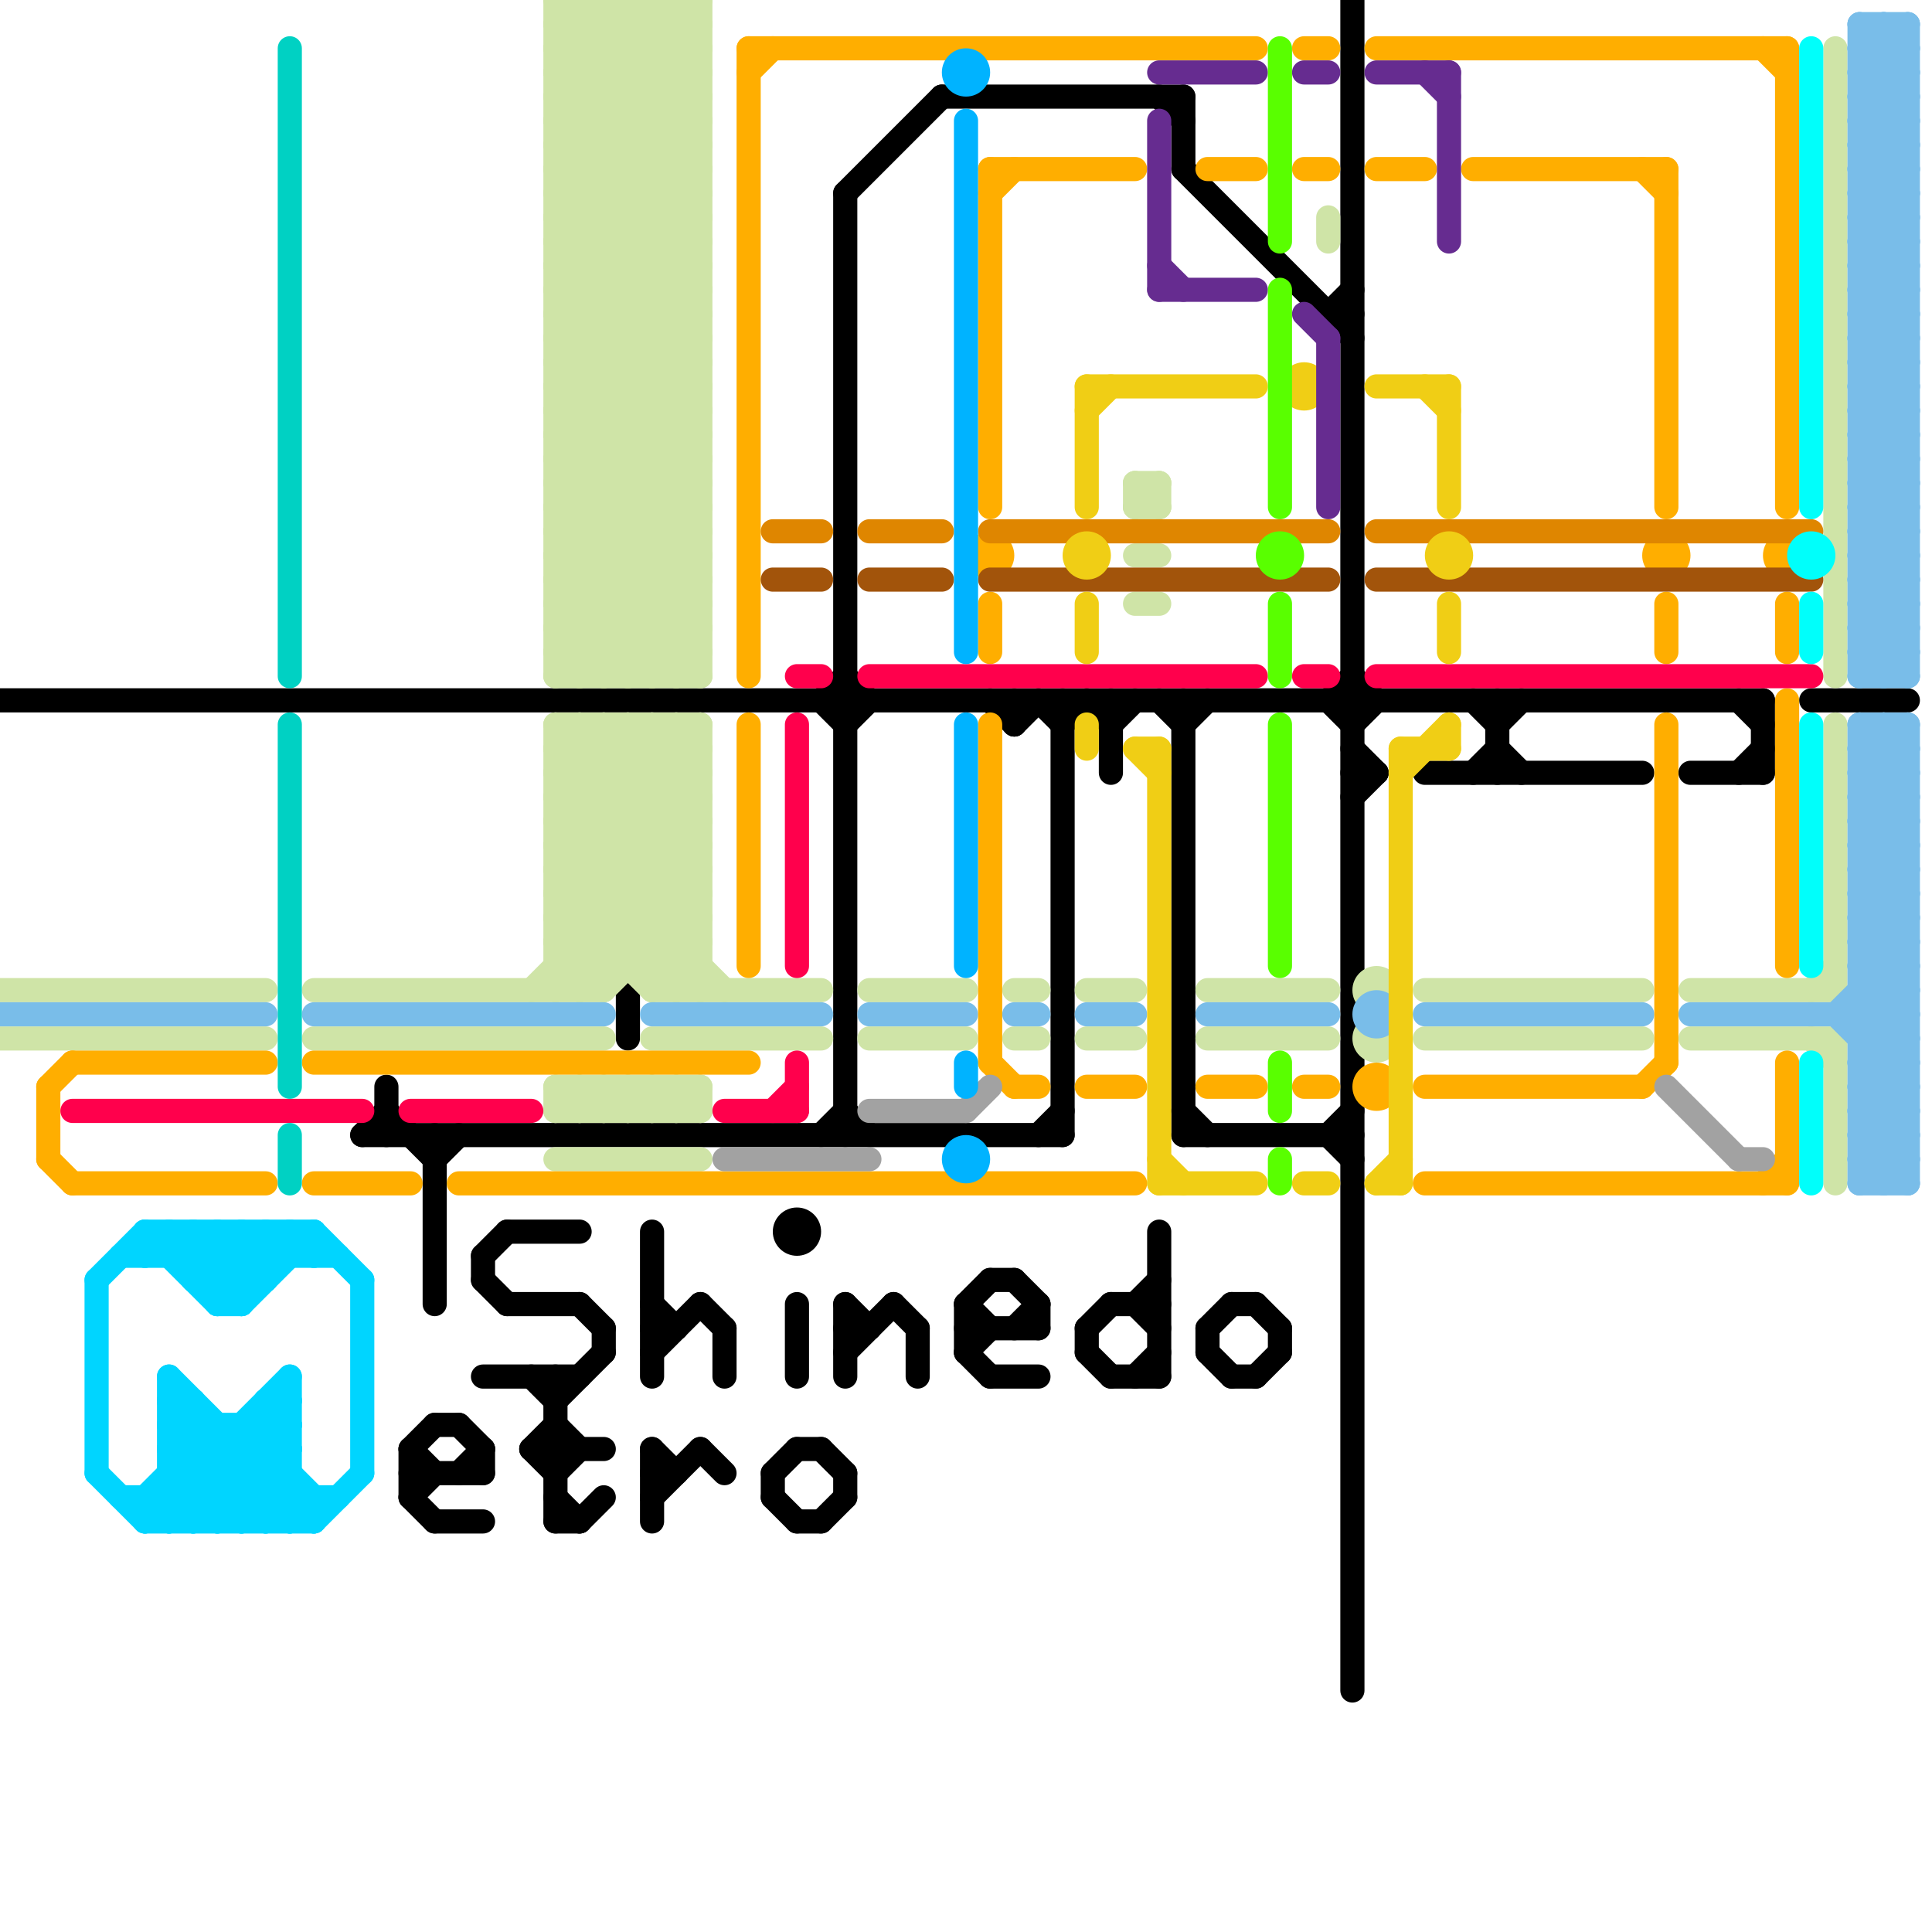 
<svg version="1.1" xmlns="http://www.w3.org/2000/svg" viewBox="0 0 80 80">
<style>line { stroke-width: 1; fill: none; stroke-linecap: round; stroke-linejoin: round; } .c0 { stroke: #000000 } .c1 { stroke: #cfe4a7 } .c2 { stroke: #79bde9 } .c3 { stroke: #ffae00 } .c4 { stroke: #ff004c } .c5 { stroke: #00d5ff } .c6 { stroke: #00d1c3 } .c7 { stroke: #a2a2a2 } .c8 { stroke: #df8600 } .c9 { stroke: #a2540b } .c10 { stroke: #00b3ff } .c11 { stroke: #f0ce15 } .c12 { stroke: #662c90 } .c13 { stroke: #59ff00 } .c14 { stroke: #00fffb }</style><line class="c0" x1="55" y1="29" x2="56" y2="30"/><line class="c0" x1="17" y1="62" x2="18" y2="63"/><line class="c0" x1="22" y1="57" x2="23" y2="58"/><line class="c0" x1="32" y1="62" x2="33" y2="63"/><line class="c0" x1="61" y1="32" x2="62" y2="31"/><line class="c0" x1="35" y1="46" x2="36" y2="47"/><line class="c0" x1="17" y1="60" x2="17" y2="62"/><line class="c0" x1="49" y1="46" x2="50" y2="47"/><line class="c0" x1="43" y1="54" x2="43" y2="55"/><line class="c0" x1="20" y1="53" x2="21" y2="54"/><line class="c0" x1="52" y1="54" x2="53" y2="55"/><line class="c0" x1="20" y1="52" x2="20" y2="53"/><line class="c0" x1="27" y1="54" x2="28" y2="55"/><line class="c0" x1="48" y1="29" x2="49" y2="30"/><line class="c0" x1="62" y1="29" x2="62" y2="32"/><line class="c0" x1="22" y1="60" x2="23" y2="59"/><line class="c0" x1="50" y1="55" x2="51" y2="54"/><line class="c0" x1="23" y1="58" x2="25" y2="56"/><line class="c0" x1="41" y1="29" x2="42" y2="30"/><line class="c0" x1="34" y1="47" x2="35" y2="46"/><line class="c0" x1="21" y1="54" x2="24" y2="54"/><line class="c0" x1="56" y1="32" x2="57" y2="32"/><line class="c0" x1="55" y1="47" x2="56" y2="46"/><line class="c0" x1="41" y1="53" x2="42" y2="53"/><line class="c0" x1="52" y1="57" x2="53" y2="56"/><line class="c0" x1="43" y1="29" x2="44" y2="30"/><line class="c0" x1="35" y1="55" x2="36" y2="55"/><line class="c0" x1="0" y1="29" x2="73" y2="29"/><line class="c0" x1="42" y1="55" x2="43" y2="54"/><line class="c0" x1="56" y1="28" x2="57" y2="29"/><line class="c0" x1="40" y1="54" x2="41" y2="53"/><line class="c0" x1="22" y1="60" x2="23" y2="61"/><line class="c0" x1="34" y1="29" x2="35" y2="28"/><line class="c0" x1="40" y1="56" x2="41" y2="55"/><line class="c0" x1="48" y1="4" x2="49" y2="5"/><line class="c0" x1="27" y1="56" x2="29" y2="54"/><line class="c0" x1="35" y1="56" x2="37" y2="54"/><line class="c0" x1="27" y1="55" x2="28" y2="55"/><line class="c0" x1="48" y1="51" x2="48" y2="57"/><line class="c0" x1="23" y1="57" x2="23" y2="63"/><line class="c0" x1="55" y1="47" x2="56" y2="48"/><line class="c0" x1="44" y1="29" x2="44" y2="47"/><line class="c0" x1="42" y1="53" x2="43" y2="54"/><line class="c0" x1="23" y1="62" x2="24" y2="63"/><line class="c0" x1="40" y1="54" x2="41" y2="55"/><line class="c0" x1="34" y1="29" x2="35" y2="30"/><line class="c0" x1="40" y1="56" x2="41" y2="57"/><line class="c0" x1="42" y1="30" x2="43" y2="29"/><line class="c0" x1="27" y1="51" x2="27" y2="57"/><line class="c0" x1="45" y1="55" x2="45" y2="56"/><line class="c0" x1="45" y1="55" x2="46" y2="54"/><line class="c0" x1="56" y1="33" x2="57" y2="32"/><line class="c0" x1="45" y1="29" x2="46" y2="30"/><line class="c0" x1="33" y1="60" x2="34" y2="60"/><line class="c0" x1="27" y1="62" x2="29" y2="60"/><line class="c0" x1="44" y1="30" x2="45" y2="29"/><line class="c0" x1="53" y1="55" x2="53" y2="56"/><line class="c0" x1="15" y1="47" x2="44" y2="47"/><line class="c0" x1="38" y1="55" x2="38" y2="57"/><line class="c0" x1="33" y1="54" x2="33" y2="57"/><line class="c0" x1="56" y1="0" x2="56" y2="70"/><line class="c0" x1="35" y1="8" x2="35" y2="47"/><line class="c0" x1="19" y1="61" x2="20" y2="60"/><line class="c0" x1="27" y1="60" x2="28" y2="61"/><line class="c0" x1="35" y1="28" x2="36" y2="29"/><line class="c0" x1="32" y1="61" x2="32" y2="62"/><line class="c0" x1="16" y1="46" x2="18" y2="48"/><line class="c0" x1="46" y1="30" x2="47" y2="29"/><line class="c0" x1="41" y1="57" x2="43" y2="57"/><line class="c0" x1="35" y1="61" x2="35" y2="62"/><line class="c0" x1="73" y1="29" x2="73" y2="32"/><line class="c0" x1="56" y1="30" x2="57" y2="29"/><line class="c0" x1="18" y1="59" x2="19" y2="59"/><line class="c0" x1="40" y1="55" x2="43" y2="55"/><line class="c0" x1="27" y1="61" x2="28" y2="61"/><line class="c0" x1="21" y1="51" x2="24" y2="51"/><line class="c0" x1="29" y1="54" x2="30" y2="55"/><line class="c0" x1="55" y1="13" x2="56" y2="13"/><line class="c0" x1="17" y1="61" x2="20" y2="61"/><line class="c0" x1="40" y1="54" x2="40" y2="56"/><line class="c0" x1="22" y1="60" x2="25" y2="60"/><line class="c0" x1="29" y1="60" x2="30" y2="61"/><line class="c0" x1="50" y1="55" x2="50" y2="56"/><line class="c0" x1="51" y1="54" x2="52" y2="54"/><line class="c0" x1="61" y1="29" x2="62" y2="30"/><line class="c0" x1="42" y1="29" x2="42" y2="30"/><line class="c0" x1="20" y1="52" x2="21" y2="51"/><line class="c0" x1="18" y1="48" x2="19" y2="47"/><line class="c0" x1="23" y1="61" x2="24" y2="60"/><line class="c0" x1="49" y1="4" x2="49" y2="7"/><line class="c0" x1="24" y1="63" x2="25" y2="62"/><line class="c0" x1="50" y1="56" x2="51" y2="57"/><line class="c0" x1="75" y1="29" x2="79" y2="29"/><line class="c0" x1="23" y1="63" x2="24" y2="63"/><line class="c0" x1="62" y1="31" x2="63" y2="32"/><line class="c0" x1="56" y1="31" x2="57" y2="32"/><line class="c0" x1="59" y1="32" x2="68" y2="32"/><line class="c0" x1="17" y1="60" x2="18" y2="59"/><line class="c0" x1="35" y1="54" x2="35" y2="57"/><line class="c0" x1="30" y1="55" x2="30" y2="57"/><line class="c0" x1="23" y1="59" x2="24" y2="60"/><line class="c0" x1="72" y1="32" x2="73" y2="31"/><line class="c0" x1="35" y1="54" x2="36" y2="55"/><line class="c0" x1="46" y1="29" x2="46" y2="32"/><line class="c0" x1="18" y1="63" x2="20" y2="63"/><line class="c0" x1="20" y1="60" x2="20" y2="61"/><line class="c0" x1="70" y1="32" x2="73" y2="32"/><line class="c0" x1="62" y1="30" x2="63" y2="29"/><line class="c0" x1="43" y1="47" x2="44" y2="46"/><line class="c0" x1="51" y1="57" x2="52" y2="57"/><line class="c0" x1="17" y1="60" x2="18" y2="61"/><line class="c0" x1="46" y1="54" x2="48" y2="54"/><line class="c0" x1="47" y1="54" x2="48" y2="53"/><line class="c0" x1="34" y1="63" x2="35" y2="62"/><line class="c0" x1="49" y1="29" x2="49" y2="47"/><line class="c0" x1="27" y1="60" x2="27" y2="63"/><line class="c0" x1="49" y1="7" x2="56" y2="14"/><line class="c0" x1="16" y1="45" x2="16" y2="47"/><line class="c0" x1="34" y1="60" x2="35" y2="61"/><line class="c0" x1="25" y1="55" x2="25" y2="56"/><line class="c0" x1="26" y1="41" x2="26" y2="43"/><line class="c0" x1="55" y1="13" x2="56" y2="12"/><line class="c0" x1="45" y1="56" x2="46" y2="57"/><line class="c0" x1="33" y1="63" x2="34" y2="63"/><line class="c0" x1="47" y1="54" x2="48" y2="55"/><line class="c0" x1="39" y1="4" x2="49" y2="4"/><line class="c0" x1="15" y1="47" x2="16" y2="46"/><line class="c0" x1="35" y1="30" x2="36" y2="29"/><line class="c0" x1="49" y1="30" x2="50" y2="29"/><line class="c0" x1="55" y1="29" x2="56" y2="28"/><line class="c0" x1="37" y1="54" x2="38" y2="55"/><line class="c0" x1="24" y1="54" x2="25" y2="55"/><line class="c0" x1="47" y1="57" x2="48" y2="56"/><line class="c0" x1="49" y1="47" x2="56" y2="47"/><line class="c0" x1="17" y1="62" x2="18" y2="61"/><line class="c0" x1="35" y1="8" x2="39" y2="4"/><line class="c0" x1="20" y1="57" x2="24" y2="57"/><line class="c0" x1="19" y1="59" x2="20" y2="60"/><line class="c0" x1="72" y1="29" x2="73" y2="30"/><line class="c0" x1="32" y1="61" x2="33" y2="60"/><line class="c0" x1="46" y1="57" x2="48" y2="57"/><line class="c0" x1="18" y1="47" x2="18" y2="54"/><circle cx="33" cy="51" r="1" fill="#000000" /><line class="c1" x1="45" y1="41" x2="47" y2="41"/><line class="c1" x1="23" y1="1" x2="24" y2="0"/><line class="c1" x1="23" y1="16" x2="29" y2="10"/><line class="c1" x1="13" y1="41" x2="25" y2="41"/><line class="c1" x1="27" y1="41" x2="34" y2="41"/><line class="c1" x1="0" y1="41" x2="11" y2="41"/><line class="c1" x1="28" y1="30" x2="28" y2="41"/><line class="c1" x1="24" y1="41" x2="29" y2="36"/><line class="c1" x1="0" y1="43" x2="11" y2="43"/><line class="c1" x1="23" y1="6" x2="29" y2="6"/><line class="c1" x1="27" y1="30" x2="27" y2="41"/><line class="c1" x1="23" y1="31" x2="29" y2="37"/><line class="c1" x1="23" y1="26" x2="29" y2="26"/><line class="c1" x1="23" y1="0" x2="29" y2="0"/><line class="c1" x1="25" y1="46" x2="26" y2="45"/><line class="c1" x1="23" y1="28" x2="29" y2="28"/><line class="c1" x1="28" y1="0" x2="28" y2="28"/><line class="c1" x1="26" y1="0" x2="29" y2="3"/><line class="c1" x1="27" y1="30" x2="29" y2="32"/><line class="c1" x1="23" y1="20" x2="29" y2="14"/><line class="c1" x1="23" y1="9" x2="29" y2="9"/><line class="c1" x1="23" y1="38" x2="29" y2="32"/><line class="c1" x1="23" y1="24" x2="27" y2="28"/><line class="c1" x1="23" y1="2" x2="25" y2="0"/><line class="c1" x1="28" y1="46" x2="29" y2="45"/><line class="c1" x1="23" y1="13" x2="29" y2="19"/><line class="c1" x1="23" y1="21" x2="29" y2="21"/><line class="c1" x1="23" y1="15" x2="29" y2="21"/><line class="c1" x1="23" y1="23" x2="29" y2="23"/><line class="c1" x1="23" y1="0" x2="23" y2="28"/><line class="c1" x1="23" y1="27" x2="24" y2="28"/><line class="c1" x1="24" y1="45" x2="25" y2="46"/><line class="c1" x1="23" y1="8" x2="29" y2="2"/><line class="c1" x1="24" y1="28" x2="29" y2="23"/><line class="c1" x1="23" y1="10" x2="29" y2="4"/><line class="c1" x1="23" y1="36" x2="28" y2="41"/><line class="c1" x1="23" y1="25" x2="29" y2="25"/><line class="c1" x1="23" y1="35" x2="29" y2="35"/><line class="c1" x1="23" y1="27" x2="29" y2="27"/><line class="c1" x1="23" y1="37" x2="29" y2="37"/><line class="c1" x1="23" y1="22" x2="29" y2="16"/><line class="c1" x1="23" y1="18" x2="29" y2="24"/><line class="c1" x1="26" y1="45" x2="27" y2="46"/><line class="c1" x1="70" y1="41" x2="76" y2="41"/><line class="c1" x1="26" y1="30" x2="26" y2="40"/><line class="c1" x1="70" y1="43" x2="76" y2="43"/><line class="c1" x1="23" y1="30" x2="29" y2="36"/><line class="c1" x1="24" y1="30" x2="24" y2="41"/><line class="c1" x1="23" y1="32" x2="25" y2="30"/><line class="c1" x1="23" y1="5" x2="28" y2="0"/><line class="c1" x1="23" y1="7" x2="29" y2="1"/><line class="c1" x1="23" y1="0" x2="29" y2="6"/><line class="c1" x1="27" y1="0" x2="27" y2="28"/><line class="c1" x1="29" y1="45" x2="29" y2="46"/><line class="c1" x1="23" y1="2" x2="29" y2="2"/><line class="c1" x1="25" y1="0" x2="25" y2="28"/><line class="c1" x1="23" y1="23" x2="28" y2="28"/><line class="c1" x1="23" y1="12" x2="29" y2="12"/><line class="c1" x1="23" y1="14" x2="29" y2="14"/><line class="c1" x1="27" y1="43" x2="34" y2="43"/><line class="c1" x1="23" y1="11" x2="29" y2="11"/><line class="c1" x1="47" y1="21" x2="48" y2="21"/><line class="c1" x1="47" y1="23" x2="48" y2="23"/><line class="c1" x1="76" y1="30" x2="76" y2="41"/><line class="c1" x1="23" y1="13" x2="29" y2="7"/><line class="c1" x1="28" y1="45" x2="29" y2="46"/><line class="c1" x1="23" y1="20" x2="29" y2="20"/><line class="c1" x1="23" y1="15" x2="29" y2="9"/><line class="c1" x1="23" y1="9" x2="29" y2="15"/><line class="c1" x1="23" y1="38" x2="29" y2="38"/><line class="c1" x1="23" y1="1" x2="29" y2="7"/><line class="c1" x1="23" y1="40" x2="29" y2="40"/><line class="c1" x1="23" y1="3" x2="29" y2="9"/><line class="c1" x1="23" y1="32" x2="29" y2="32"/><line class="c1" x1="23" y1="21" x2="29" y2="27"/><line class="c1" x1="76" y1="43" x2="76" y2="49"/><line class="c1" x1="27" y1="0" x2="29" y2="2"/><line class="c1" x1="29" y1="0" x2="29" y2="28"/><line class="c1" x1="23" y1="18" x2="29" y2="12"/><line class="c1" x1="23" y1="33" x2="29" y2="33"/><line class="c1" x1="25" y1="41" x2="29" y2="37"/><line class="c1" x1="24" y1="0" x2="29" y2="5"/><line class="c1" x1="47" y1="20" x2="48" y2="21"/><line class="c1" x1="23" y1="24" x2="29" y2="18"/><line class="c1" x1="23" y1="39" x2="25" y2="41"/><line class="c1" x1="29" y1="30" x2="29" y2="41"/><line class="c1" x1="28" y1="30" x2="29" y2="31"/><line class="c1" x1="23" y1="5" x2="29" y2="5"/><line class="c1" x1="23" y1="30" x2="23" y2="41"/><line class="c1" x1="23" y1="7" x2="29" y2="7"/><line class="c1" x1="23" y1="36" x2="29" y2="30"/><line class="c1" x1="23" y1="17" x2="29" y2="17"/><line class="c1" x1="26" y1="46" x2="27" y2="45"/><line class="c1" x1="23" y1="19" x2="29" y2="19"/><line class="c1" x1="26" y1="45" x2="26" y2="46"/><line class="c1" x1="23" y1="34" x2="27" y2="30"/><line class="c1" x1="26" y1="28" x2="29" y2="25"/><line class="c1" x1="23" y1="16" x2="29" y2="16"/><line class="c1" x1="59" y1="41" x2="68" y2="41"/><line class="c1" x1="27" y1="45" x2="28" y2="46"/><line class="c1" x1="23" y1="12" x2="29" y2="18"/><line class="c1" x1="23" y1="34" x2="30" y2="41"/><line class="c1" x1="23" y1="14" x2="29" y2="20"/><line class="c1" x1="25" y1="28" x2="29" y2="24"/><line class="c1" x1="23" y1="6" x2="29" y2="12"/><line class="c1" x1="23" y1="45" x2="29" y2="45"/><line class="c1" x1="23" y1="37" x2="27" y2="41"/><line class="c1" x1="23" y1="11" x2="29" y2="17"/><line class="c1" x1="23" y1="9" x2="29" y2="3"/><line class="c1" x1="42" y1="41" x2="43" y2="41"/><line class="c1" x1="23" y1="26" x2="25" y2="28"/><line class="c1" x1="23" y1="40" x2="24" y2="41"/><line class="c1" x1="42" y1="43" x2="43" y2="43"/><line class="c1" x1="23" y1="21" x2="29" y2="15"/><line class="c1" x1="50" y1="43" x2="55" y2="43"/><line class="c1" x1="23" y1="20" x2="29" y2="26"/><line class="c1" x1="23" y1="23" x2="29" y2="17"/><line class="c1" x1="23" y1="4" x2="29" y2="4"/><line class="c1" x1="45" y1="43" x2="47" y2="43"/><line class="c1" x1="23" y1="32" x2="29" y2="38"/><line class="c1" x1="36" y1="41" x2="40" y2="41"/><line class="c1" x1="24" y1="46" x2="25" y2="45"/><line class="c1" x1="28" y1="41" x2="29" y2="40"/><line class="c1" x1="13" y1="43" x2="25" y2="43"/><line class="c1" x1="36" y1="43" x2="40" y2="43"/><line class="c1" x1="25" y1="30" x2="29" y2="34"/><line class="c1" x1="23" y1="25" x2="29" y2="19"/><line class="c1" x1="23" y1="27" x2="29" y2="21"/><line class="c1" x1="26" y1="30" x2="29" y2="33"/><line class="c1" x1="28" y1="0" x2="29" y2="1"/><line class="c1" x1="23" y1="8" x2="29" y2="8"/><line class="c1" x1="23" y1="45" x2="23" y2="46"/><line class="c1" x1="23" y1="10" x2="29" y2="10"/><line class="c1" x1="23" y1="39" x2="29" y2="33"/><line class="c1" x1="23" y1="33" x2="29" y2="39"/><line class="c1" x1="23" y1="41" x2="29" y2="35"/><line class="c1" x1="23" y1="35" x2="29" y2="41"/><line class="c1" x1="23" y1="30" x2="29" y2="30"/><line class="c1" x1="23" y1="22" x2="29" y2="22"/><line class="c1" x1="23" y1="31" x2="24" y2="30"/><line class="c1" x1="23" y1="4" x2="27" y2="0"/><line class="c1" x1="23" y1="5" x2="29" y2="11"/><line class="c1" x1="23" y1="7" x2="29" y2="13"/><line class="c1" x1="24" y1="45" x2="24" y2="46"/><line class="c1" x1="23" y1="17" x2="29" y2="23"/><line class="c1" x1="23" y1="46" x2="29" y2="46"/><line class="c1" x1="23" y1="19" x2="29" y2="25"/><line class="c1" x1="23" y1="48" x2="29" y2="48"/><line class="c1" x1="59" y1="43" x2="68" y2="43"/><line class="c1" x1="48" y1="20" x2="48" y2="21"/><line class="c1" x1="28" y1="28" x2="29" y2="27"/><line class="c1" x1="47" y1="20" x2="48" y2="20"/><line class="c1" x1="25" y1="30" x2="25" y2="41"/><line class="c1" x1="23" y1="16" x2="29" y2="22"/><line class="c1" x1="23" y1="12" x2="29" y2="6"/><line class="c1" x1="27" y1="41" x2="29" y2="39"/><line class="c1" x1="23" y1="14" x2="29" y2="8"/><line class="c1" x1="23" y1="6" x2="29" y2="0"/><line class="c1" x1="23" y1="2" x2="29" y2="8"/><line class="c1" x1="23" y1="31" x2="29" y2="31"/><line class="c1" x1="23" y1="26" x2="29" y2="20"/><line class="c1" x1="23" y1="45" x2="24" y2="46"/><line class="c1" x1="47" y1="20" x2="47" y2="21"/><line class="c1" x1="23" y1="11" x2="29" y2="5"/><line class="c1" x1="23" y1="28" x2="29" y2="22"/><line class="c1" x1="25" y1="0" x2="29" y2="4"/><line class="c1" x1="25" y1="45" x2="25" y2="46"/><line class="c1" x1="22" y1="41" x2="29" y2="34"/><line class="c1" x1="23" y1="25" x2="26" y2="28"/><line class="c1" x1="27" y1="46" x2="28" y2="45"/><line class="c1" x1="23" y1="1" x2="29" y2="1"/><line class="c1" x1="24" y1="30" x2="29" y2="35"/><line class="c1" x1="23" y1="3" x2="29" y2="3"/><line class="c1" x1="27" y1="45" x2="27" y2="46"/><line class="c1" x1="24" y1="0" x2="24" y2="28"/><line class="c1" x1="23" y1="13" x2="29" y2="13"/><line class="c1" x1="23" y1="15" x2="29" y2="15"/><line class="c1" x1="23" y1="4" x2="29" y2="10"/><line class="c1" x1="75" y1="41" x2="76" y2="40"/><line class="c1" x1="55" y1="9" x2="55" y2="10"/><line class="c1" x1="23" y1="46" x2="24" y2="45"/><line class="c1" x1="26" y1="0" x2="26" y2="28"/><line class="c1" x1="23" y1="38" x2="25" y2="40"/><line class="c1" x1="23" y1="35" x2="28" y2="30"/><line class="c1" x1="27" y1="28" x2="29" y2="26"/><line class="c1" x1="23" y1="8" x2="29" y2="14"/><line class="c1" x1="23" y1="3" x2="26" y2="0"/><line class="c1" x1="76" y1="2" x2="76" y2="28"/><line class="c1" x1="23" y1="37" x2="29" y2="31"/><line class="c1" x1="23" y1="39" x2="29" y2="39"/><line class="c1" x1="27" y1="40" x2="29" y2="38"/><line class="c1" x1="23" y1="18" x2="29" y2="18"/><line class="c1" x1="28" y1="45" x2="28" y2="46"/><line class="c1" x1="47" y1="21" x2="48" y2="20"/><line class="c1" x1="23" y1="10" x2="29" y2="16"/><line class="c1" x1="75" y1="43" x2="76" y2="44"/><line class="c1" x1="23" y1="22" x2="29" y2="28"/><line class="c1" x1="25" y1="45" x2="26" y2="46"/><line class="c1" x1="47" y1="25" x2="48" y2="25"/><line class="c1" x1="23" y1="17" x2="29" y2="11"/><line class="c1" x1="23" y1="24" x2="29" y2="24"/><line class="c1" x1="23" y1="19" x2="29" y2="13"/><line class="c1" x1="50" y1="41" x2="55" y2="41"/><line class="c1" x1="23" y1="33" x2="26" y2="30"/><line class="c1" x1="23" y1="34" x2="29" y2="34"/><line class="c1" x1="23" y1="36" x2="29" y2="36"/><circle cx="57" cy="41" r="1" fill="#cfe4a7" /><circle cx="57" cy="43" r="1" fill="#cfe4a7" /><line class="c2" x1="77" y1="20" x2="79" y2="18"/><line class="c2" x1="77" y1="21" x2="79" y2="23"/><line class="c2" x1="77" y1="12" x2="79" y2="10"/><line class="c2" x1="77" y1="19" x2="79" y2="21"/><line class="c2" x1="70" y1="42" x2="79" y2="42"/><line class="c2" x1="77" y1="32" x2="79" y2="30"/><line class="c2" x1="77" y1="28" x2="79" y2="28"/><line class="c2" x1="77" y1="17" x2="79" y2="15"/><line class="c2" x1="77" y1="30" x2="79" y2="30"/><line class="c2" x1="77" y1="48" x2="78" y2="49"/><line class="c2" x1="42" y1="42" x2="43" y2="42"/><line class="c2" x1="77" y1="48" x2="79" y2="48"/><line class="c2" x1="77" y1="26" x2="79" y2="24"/><line class="c2" x1="77" y1="22" x2="79" y2="24"/><line class="c2" x1="77" y1="45" x2="79" y2="47"/><line class="c2" x1="77" y1="38" x2="79" y2="36"/><line class="c2" x1="77" y1="18" x2="79" y2="18"/><line class="c2" x1="77" y1="20" x2="79" y2="20"/><line class="c2" x1="77" y1="12" x2="79" y2="12"/><line class="c2" x1="77" y1="32" x2="79" y2="32"/><line class="c2" x1="78" y1="30" x2="78" y2="49"/><line class="c2" x1="77" y1="17" x2="79" y2="17"/><line class="c2" x1="77" y1="1" x2="77" y2="28"/><line class="c2" x1="77" y1="30" x2="79" y2="32"/><line class="c2" x1="77" y1="39" x2="79" y2="37"/><line class="c2" x1="77" y1="31" x2="78" y2="30"/><line class="c2" x1="77" y1="3" x2="79" y2="5"/><line class="c2" x1="77" y1="15" x2="79" y2="15"/><line class="c2" x1="77" y1="38" x2="79" y2="38"/><line class="c2" x1="77" y1="27" x2="78" y2="28"/><line class="c2" x1="77" y1="12" x2="79" y2="14"/><line class="c2" x1="78" y1="1" x2="78" y2="28"/><line class="c2" x1="59" y1="42" x2="68" y2="42"/><line class="c2" x1="77" y1="5" x2="79" y2="3"/><line class="c2" x1="77" y1="32" x2="79" y2="34"/><line class="c2" x1="77" y1="23" x2="79" y2="21"/><line class="c2" x1="77" y1="17" x2="79" y2="19"/><line class="c2" x1="78" y1="1" x2="79" y2="2"/><line class="c2" x1="77" y1="25" x2="79" y2="23"/><line class="c2" x1="77" y1="8" x2="79" y2="6"/><line class="c2" x1="77" y1="39" x2="79" y2="39"/><line class="c2" x1="77" y1="41" x2="79" y2="41"/><line class="c2" x1="77" y1="15" x2="79" y2="17"/><line class="c2" x1="77" y1="38" x2="79" y2="40"/><line class="c2" x1="77" y1="6" x2="79" y2="4"/><line class="c2" x1="77" y1="5" x2="79" y2="5"/><line class="c2" x1="77" y1="23" x2="79" y2="23"/><line class="c2" x1="77" y1="25" x2="79" y2="25"/><line class="c2" x1="77" y1="39" x2="79" y2="41"/><line class="c2" x1="77" y1="31" x2="79" y2="33"/><line class="c2" x1="77" y1="41" x2="79" y2="43"/><line class="c2" x1="77" y1="33" x2="79" y2="35"/><line class="c2" x1="77" y1="24" x2="79" y2="22"/><line class="c2" x1="77" y1="34" x2="79" y2="32"/><line class="c2" x1="77" y1="10" x2="79" y2="8"/><line class="c2" x1="77" y1="44" x2="79" y2="42"/><line class="c2" x1="77" y1="6" x2="79" y2="6"/><line class="c2" x1="77" y1="46" x2="79" y2="44"/><line class="c2" x1="77" y1="5" x2="79" y2="7"/><line class="c2" x1="77" y1="14" x2="79" y2="12"/><line class="c2" x1="77" y1="16" x2="79" y2="14"/><line class="c2" x1="50" y1="42" x2="55" y2="42"/><line class="c2" x1="77" y1="24" x2="79" y2="24"/><line class="c2" x1="77" y1="34" x2="79" y2="34"/><line class="c2" x1="77" y1="13" x2="79" y2="11"/><line class="c2" x1="77" y1="26" x2="79" y2="26"/><line class="c2" x1="77" y1="10" x2="79" y2="10"/><line class="c2" x1="77" y1="44" x2="79" y2="44"/><line class="c2" x1="77" y1="6" x2="79" y2="8"/><line class="c2" x1="77" y1="46" x2="79" y2="46"/><line class="c2" x1="77" y1="30" x2="77" y2="49"/><line class="c2" x1="77" y1="18" x2="79" y2="20"/><line class="c2" x1="77" y1="20" x2="79" y2="22"/><line class="c2" x1="77" y1="11" x2="79" y2="9"/><line class="c2" x1="76" y1="42" x2="79" y2="45"/><line class="c2" x1="78" y1="30" x2="79" y2="31"/><line class="c2" x1="13" y1="42" x2="25" y2="42"/><line class="c2" x1="27" y1="42" x2="34" y2="42"/><line class="c2" x1="0" y1="42" x2="11" y2="42"/><line class="c2" x1="77" y1="24" x2="79" y2="26"/><line class="c2" x1="77" y1="13" x2="79" y2="13"/><line class="c2" x1="77" y1="26" x2="79" y2="28"/><line class="c2" x1="77" y1="44" x2="79" y2="46"/><line class="c2" x1="77" y1="35" x2="79" y2="33"/><line class="c2" x1="77" y1="46" x2="79" y2="48"/><line class="c2" x1="77" y1="37" x2="79" y2="35"/><line class="c2" x1="77" y1="47" x2="79" y2="45"/><line class="c2" x1="77" y1="49" x2="79" y2="47"/><line class="c2" x1="77" y1="11" x2="79" y2="11"/><line class="c2" x1="77" y1="8" x2="79" y2="8"/><line class="c2" x1="77" y1="19" x2="79" y2="17"/><line class="c2" x1="77" y1="21" x2="79" y2="19"/><line class="c2" x1="77" y1="35" x2="79" y2="35"/><line class="c2" x1="77" y1="37" x2="79" y2="37"/><line class="c2" x1="77" y1="47" x2="79" y2="47"/><line class="c2" x1="77" y1="49" x2="79" y2="49"/><line class="c2" x1="77" y1="11" x2="79" y2="13"/><line class="c2" x1="77" y1="2" x2="78" y2="1"/><line class="c2" x1="77" y1="4" x2="79" y2="2"/><line class="c2" x1="77" y1="22" x2="79" y2="20"/><line class="c2" x1="77" y1="23" x2="79" y2="25"/><line class="c2" x1="77" y1="25" x2="79" y2="27"/><line class="c2" x1="77" y1="8" x2="79" y2="10"/><line class="c2" x1="77" y1="36" x2="79" y2="34"/><line class="c2" x1="77" y1="35" x2="79" y2="37"/><line class="c2" x1="77" y1="37" x2="79" y2="39"/><line class="c2" x1="77" y1="28" x2="79" y2="26"/><line class="c2" x1="77" y1="47" x2="79" y2="49"/><line class="c2" x1="77" y1="40" x2="79" y2="38"/><line class="c2" x1="77" y1="2" x2="79" y2="2"/><line class="c2" x1="77" y1="42" x2="79" y2="40"/><line class="c2" x1="77" y1="4" x2="79" y2="4"/><line class="c2" x1="77" y1="22" x2="79" y2="22"/><line class="c2" x1="77" y1="14" x2="79" y2="14"/><line class="c2" x1="77" y1="3" x2="79" y2="1"/><line class="c2" x1="77" y1="16" x2="79" y2="16"/><line class="c2" x1="77" y1="36" x2="79" y2="36"/><line class="c2" x1="77" y1="34" x2="79" y2="36"/><line class="c2" x1="78" y1="28" x2="79" y2="27"/><line class="c2" x1="77" y1="10" x2="79" y2="12"/><line class="c2" x1="45" y1="42" x2="47" y2="42"/><line class="c2" x1="77" y1="40" x2="79" y2="40"/><line class="c2" x1="77" y1="2" x2="79" y2="4"/><line class="c2" x1="77" y1="4" x2="79" y2="6"/><line class="c2" x1="77" y1="14" x2="79" y2="16"/><line class="c2" x1="77" y1="3" x2="79" y2="3"/><line class="c2" x1="77" y1="15" x2="79" y2="13"/><line class="c2" x1="36" y1="42" x2="40" y2="42"/><line class="c2" x1="77" y1="16" x2="79" y2="18"/><line class="c2" x1="77" y1="7" x2="79" y2="5"/><line class="c2" x1="77" y1="9" x2="79" y2="7"/><line class="c2" x1="77" y1="36" x2="79" y2="38"/><line class="c2" x1="77" y1="27" x2="79" y2="25"/><line class="c2" x1="77" y1="13" x2="79" y2="15"/><line class="c2" x1="79" y1="30" x2="79" y2="49"/><line class="c2" x1="77" y1="1" x2="79" y2="1"/><line class="c2" x1="77" y1="40" x2="79" y2="42"/><line class="c2" x1="77" y1="42" x2="79" y2="44"/><line class="c2" x1="77" y1="33" x2="79" y2="31"/><line class="c2" x1="78" y1="49" x2="79" y2="48"/><line class="c2" x1="77" y1="43" x2="79" y2="41"/><line class="c2" x1="77" y1="45" x2="79" y2="43"/><line class="c2" x1="77" y1="7" x2="79" y2="7"/><line class="c2" x1="77" y1="9" x2="79" y2="9"/><line class="c2" x1="77" y1="27" x2="79" y2="27"/><line class="c2" x1="77" y1="19" x2="79" y2="19"/><line class="c2" x1="77" y1="21" x2="79" y2="21"/><line class="c2" x1="79" y1="1" x2="79" y2="28"/><line class="c2" x1="76" y1="42" x2="79" y2="39"/><line class="c2" x1="77" y1="1" x2="79" y2="3"/><line class="c2" x1="77" y1="31" x2="79" y2="31"/><line class="c2" x1="77" y1="48" x2="79" y2="46"/><line class="c2" x1="77" y1="33" x2="79" y2="33"/><line class="c2" x1="77" y1="43" x2="79" y2="43"/><line class="c2" x1="77" y1="45" x2="79" y2="45"/><line class="c2" x1="77" y1="7" x2="79" y2="9"/><line class="c2" x1="77" y1="9" x2="79" y2="11"/><line class="c2" x1="77" y1="18" x2="79" y2="16"/><circle cx="57" cy="42" r="1" fill="#79bde9" /><line class="c3" x1="74" y1="29" x2="74" y2="40"/><line class="c3" x1="57" y1="2" x2="74" y2="2"/><line class="c3" x1="54" y1="45" x2="55" y2="45"/><line class="c3" x1="69" y1="30" x2="69" y2="44"/><line class="c3" x1="68" y1="7" x2="69" y2="8"/><line class="c3" x1="68" y1="45" x2="69" y2="44"/><line class="c3" x1="69" y1="25" x2="69" y2="27"/><line class="c3" x1="69" y1="7" x2="69" y2="21"/><line class="c3" x1="50" y1="7" x2="52" y2="7"/><line class="c3" x1="59" y1="49" x2="74" y2="49"/><line class="c3" x1="74" y1="44" x2="74" y2="49"/><line class="c3" x1="41" y1="7" x2="47" y2="7"/><line class="c3" x1="13" y1="44" x2="31" y2="44"/><line class="c3" x1="41" y1="30" x2="41" y2="44"/><line class="c3" x1="41" y1="44" x2="42" y2="45"/><line class="c3" x1="41" y1="8" x2="42" y2="7"/><line class="c3" x1="31" y1="30" x2="31" y2="40"/><line class="c3" x1="45" y1="45" x2="47" y2="45"/><line class="c3" x1="41" y1="7" x2="41" y2="21"/><line class="c3" x1="57" y1="7" x2="59" y2="7"/><line class="c3" x1="41" y1="25" x2="41" y2="27"/><line class="c3" x1="2" y1="45" x2="3" y2="44"/><line class="c3" x1="59" y1="45" x2="68" y2="45"/><line class="c3" x1="13" y1="49" x2="17" y2="49"/><line class="c3" x1="54" y1="7" x2="55" y2="7"/><line class="c3" x1="50" y1="45" x2="52" y2="45"/><line class="c3" x1="54" y1="2" x2="55" y2="2"/><line class="c3" x1="3" y1="44" x2="11" y2="44"/><line class="c3" x1="31" y1="3" x2="32" y2="2"/><line class="c3" x1="61" y1="7" x2="69" y2="7"/><line class="c3" x1="74" y1="2" x2="74" y2="21"/><line class="c3" x1="2" y1="48" x2="3" y2="49"/><line class="c3" x1="73" y1="2" x2="74" y2="3"/><line class="c3" x1="42" y1="45" x2="43" y2="45"/><line class="c3" x1="73" y1="49" x2="74" y2="48"/><line class="c3" x1="2" y1="45" x2="2" y2="48"/><line class="c3" x1="74" y1="25" x2="74" y2="27"/><line class="c3" x1="31" y1="2" x2="31" y2="28"/><line class="c3" x1="31" y1="2" x2="52" y2="2"/><line class="c3" x1="3" y1="49" x2="11" y2="49"/><line class="c3" x1="19" y1="49" x2="47" y2="49"/><circle cx="41" cy="23" r="1" fill="#ffae00" /><circle cx="74" cy="23" r="1" fill="#ffae00" /><circle cx="69" cy="23" r="1" fill="#ffae00" /><circle cx="57" cy="45" r="1" fill="#ffae00" /><line class="c4" x1="36" y1="28" x2="52" y2="28"/><line class="c4" x1="54" y1="28" x2="55" y2="28"/><line class="c4" x1="30" y1="46" x2="33" y2="46"/><line class="c4" x1="3" y1="46" x2="15" y2="46"/><line class="c4" x1="57" y1="28" x2="75" y2="28"/><line class="c4" x1="33" y1="44" x2="33" y2="46"/><line class="c4" x1="17" y1="46" x2="22" y2="46"/><line class="c4" x1="33" y1="30" x2="33" y2="40"/><line class="c4" x1="33" y1="28" x2="34" y2="28"/><line class="c4" x1="32" y1="46" x2="33" y2="45"/><line class="c5" x1="11" y1="63" x2="12" y2="62"/><line class="c5" x1="12" y1="51" x2="12" y2="52"/><line class="c5" x1="7" y1="61" x2="9" y2="63"/><line class="c5" x1="7" y1="59" x2="8" y2="58"/><line class="c5" x1="10" y1="51" x2="10" y2="54"/><line class="c5" x1="7" y1="59" x2="11" y2="63"/><line class="c5" x1="8" y1="53" x2="11" y2="53"/><line class="c5" x1="9" y1="53" x2="11" y2="51"/><line class="c5" x1="7" y1="62" x2="8" y2="63"/><line class="c5" x1="13" y1="51" x2="15" y2="53"/><line class="c5" x1="6" y1="63" x2="13" y2="63"/><line class="c5" x1="7" y1="60" x2="12" y2="60"/><line class="c5" x1="8" y1="58" x2="8" y2="63"/><line class="c5" x1="7" y1="60" x2="10" y2="63"/><line class="c5" x1="7" y1="57" x2="7" y2="63"/><line class="c5" x1="10" y1="51" x2="11" y2="52"/><line class="c5" x1="11" y1="59" x2="12" y2="60"/><line class="c5" x1="6" y1="62" x2="9" y2="59"/><line class="c5" x1="5" y1="62" x2="14" y2="62"/><line class="c5" x1="8" y1="53" x2="10" y2="51"/><line class="c5" x1="13" y1="51" x2="13" y2="52"/><line class="c5" x1="15" y1="53" x2="15" y2="61"/><line class="c5" x1="11" y1="51" x2="11" y2="53"/><line class="c5" x1="7" y1="60" x2="8" y2="59"/><line class="c5" x1="10" y1="59" x2="13" y2="62"/><line class="c5" x1="6" y1="62" x2="6" y2="63"/><line class="c5" x1="6" y1="52" x2="7" y2="51"/><line class="c5" x1="9" y1="51" x2="11" y2="53"/><line class="c5" x1="11" y1="51" x2="12" y2="52"/><line class="c5" x1="13" y1="63" x2="15" y2="61"/><line class="c5" x1="9" y1="54" x2="10" y2="54"/><line class="c5" x1="7" y1="61" x2="12" y2="61"/><line class="c5" x1="10" y1="59" x2="10" y2="63"/><line class="c5" x1="12" y1="63" x2="13" y2="62"/><line class="c5" x1="8" y1="63" x2="12" y2="59"/><line class="c5" x1="10" y1="63" x2="12" y2="61"/><line class="c5" x1="10" y1="54" x2="13" y2="51"/><line class="c5" x1="4" y1="53" x2="4" y2="61"/><line class="c5" x1="4" y1="61" x2="6" y2="63"/><line class="c5" x1="7" y1="57" x2="13" y2="63"/><line class="c5" x1="6" y1="63" x2="12" y2="57"/><line class="c5" x1="9" y1="59" x2="9" y2="63"/><line class="c5" x1="7" y1="58" x2="12" y2="63"/><line class="c5" x1="5" y1="52" x2="14" y2="52"/><line class="c5" x1="12" y1="51" x2="13" y2="52"/><line class="c5" x1="11" y1="58" x2="12" y2="59"/><line class="c5" x1="9" y1="63" x2="12" y2="60"/><line class="c5" x1="11" y1="58" x2="11" y2="63"/><line class="c5" x1="7" y1="63" x2="12" y2="58"/><line class="c5" x1="9" y1="54" x2="12" y2="51"/><line class="c5" x1="7" y1="51" x2="10" y2="54"/><line class="c5" x1="13" y1="62" x2="13" y2="63"/><line class="c5" x1="7" y1="52" x2="8" y2="51"/><line class="c5" x1="6" y1="51" x2="9" y2="54"/><line class="c5" x1="7" y1="51" x2="7" y2="52"/><line class="c5" x1="9" y1="51" x2="9" y2="54"/><line class="c5" x1="6" y1="62" x2="7" y2="63"/><line class="c5" x1="8" y1="51" x2="8" y2="53"/><line class="c5" x1="6" y1="51" x2="6" y2="52"/><line class="c5" x1="7" y1="59" x2="12" y2="59"/><line class="c5" x1="11" y1="58" x2="12" y2="58"/><line class="c5" x1="12" y1="57" x2="12" y2="63"/><line class="c5" x1="4" y1="53" x2="6" y2="51"/><line class="c5" x1="7" y1="58" x2="8" y2="58"/><line class="c5" x1="8" y1="51" x2="10" y2="53"/><line class="c5" x1="6" y1="51" x2="13" y2="51"/><line class="c5" x1="8" y1="52" x2="9" y2="51"/><line class="c6" x1="12" y1="30" x2="12" y2="45"/><line class="c6" x1="12" y1="2" x2="12" y2="28"/><line class="c6" x1="12" y1="47" x2="12" y2="49"/><line class="c7" x1="36" y1="46" x2="40" y2="46"/><line class="c7" x1="72" y1="48" x2="73" y2="48"/><line class="c7" x1="40" y1="46" x2="41" y2="45"/><line class="c7" x1="30" y1="48" x2="36" y2="48"/><line class="c7" x1="69" y1="45" x2="72" y2="48"/><line class="c8" x1="32" y1="22" x2="34" y2="22"/><line class="c8" x1="36" y1="22" x2="39" y2="22"/><line class="c8" x1="41" y1="22" x2="55" y2="22"/><line class="c8" x1="57" y1="22" x2="75" y2="22"/><line class="c9" x1="57" y1="24" x2="75" y2="24"/><line class="c9" x1="32" y1="24" x2="34" y2="24"/><line class="c9" x1="36" y1="24" x2="39" y2="24"/><line class="c9" x1="41" y1="24" x2="55" y2="24"/><line class="c10" x1="40" y1="44" x2="40" y2="45"/><line class="c10" x1="40" y1="30" x2="40" y2="40"/><line class="c10" x1="40" y1="5" x2="40" y2="27"/><circle cx="40" cy="3" r="1" fill="#00b3ff" /><circle cx="40" cy="48" r="1" fill="#00b3ff" /><line class="c11" x1="48" y1="48" x2="49" y2="49"/><line class="c11" x1="45" y1="17" x2="46" y2="16"/><line class="c11" x1="57" y1="49" x2="58" y2="49"/><line class="c11" x1="45" y1="16" x2="52" y2="16"/><line class="c11" x1="48" y1="31" x2="48" y2="49"/><line class="c11" x1="47" y1="31" x2="48" y2="31"/><line class="c11" x1="60" y1="25" x2="60" y2="27"/><line class="c11" x1="60" y1="30" x2="60" y2="31"/><line class="c11" x1="45" y1="25" x2="45" y2="27"/><line class="c11" x1="57" y1="49" x2="58" y2="48"/><line class="c11" x1="58" y1="32" x2="60" y2="30"/><line class="c11" x1="45" y1="30" x2="45" y2="31"/><line class="c11" x1="54" y1="49" x2="55" y2="49"/><line class="c11" x1="57" y1="16" x2="60" y2="16"/><line class="c11" x1="48" y1="49" x2="52" y2="49"/><line class="c11" x1="45" y1="16" x2="45" y2="21"/><line class="c11" x1="58" y1="31" x2="58" y2="49"/><line class="c11" x1="47" y1="31" x2="48" y2="32"/><line class="c11" x1="58" y1="31" x2="60" y2="31"/><line class="c11" x1="59" y1="16" x2="60" y2="17"/><line class="c11" x1="60" y1="16" x2="60" y2="21"/><circle cx="45" cy="23" r="1" fill="#f0ce15" /><circle cx="54" cy="16" r="1" fill="#f0ce15" /><circle cx="60" cy="23" r="1" fill="#f0ce15" /><line class="c12" x1="48" y1="5" x2="48" y2="12"/><line class="c12" x1="48" y1="3" x2="52" y2="3"/><line class="c12" x1="55" y1="14" x2="55" y2="21"/><line class="c12" x1="48" y1="12" x2="52" y2="12"/><line class="c12" x1="60" y1="3" x2="60" y2="10"/><line class="c12" x1="54" y1="13" x2="55" y2="14"/><line class="c12" x1="59" y1="3" x2="60" y2="4"/><line class="c12" x1="54" y1="3" x2="55" y2="3"/><line class="c12" x1="57" y1="3" x2="60" y2="3"/><line class="c12" x1="48" y1="11" x2="49" y2="12"/><line class="c13" x1="53" y1="44" x2="53" y2="46"/><line class="c13" x1="53" y1="30" x2="53" y2="40"/><line class="c13" x1="53" y1="12" x2="53" y2="21"/><line class="c13" x1="53" y1="25" x2="53" y2="28"/><line class="c13" x1="53" y1="2" x2="53" y2="10"/><line class="c13" x1="53" y1="48" x2="53" y2="49"/><circle cx="53" cy="23" r="1" fill="#59ff00" /><line class="c14" x1="75" y1="2" x2="75" y2="21"/><line class="c14" x1="75" y1="25" x2="75" y2="27"/><line class="c14" x1="75" y1="44" x2="75" y2="49"/><line class="c14" x1="75" y1="30" x2="75" y2="40"/><circle cx="75" cy="23" r="1" fill="#00fffb" />


</svg>

